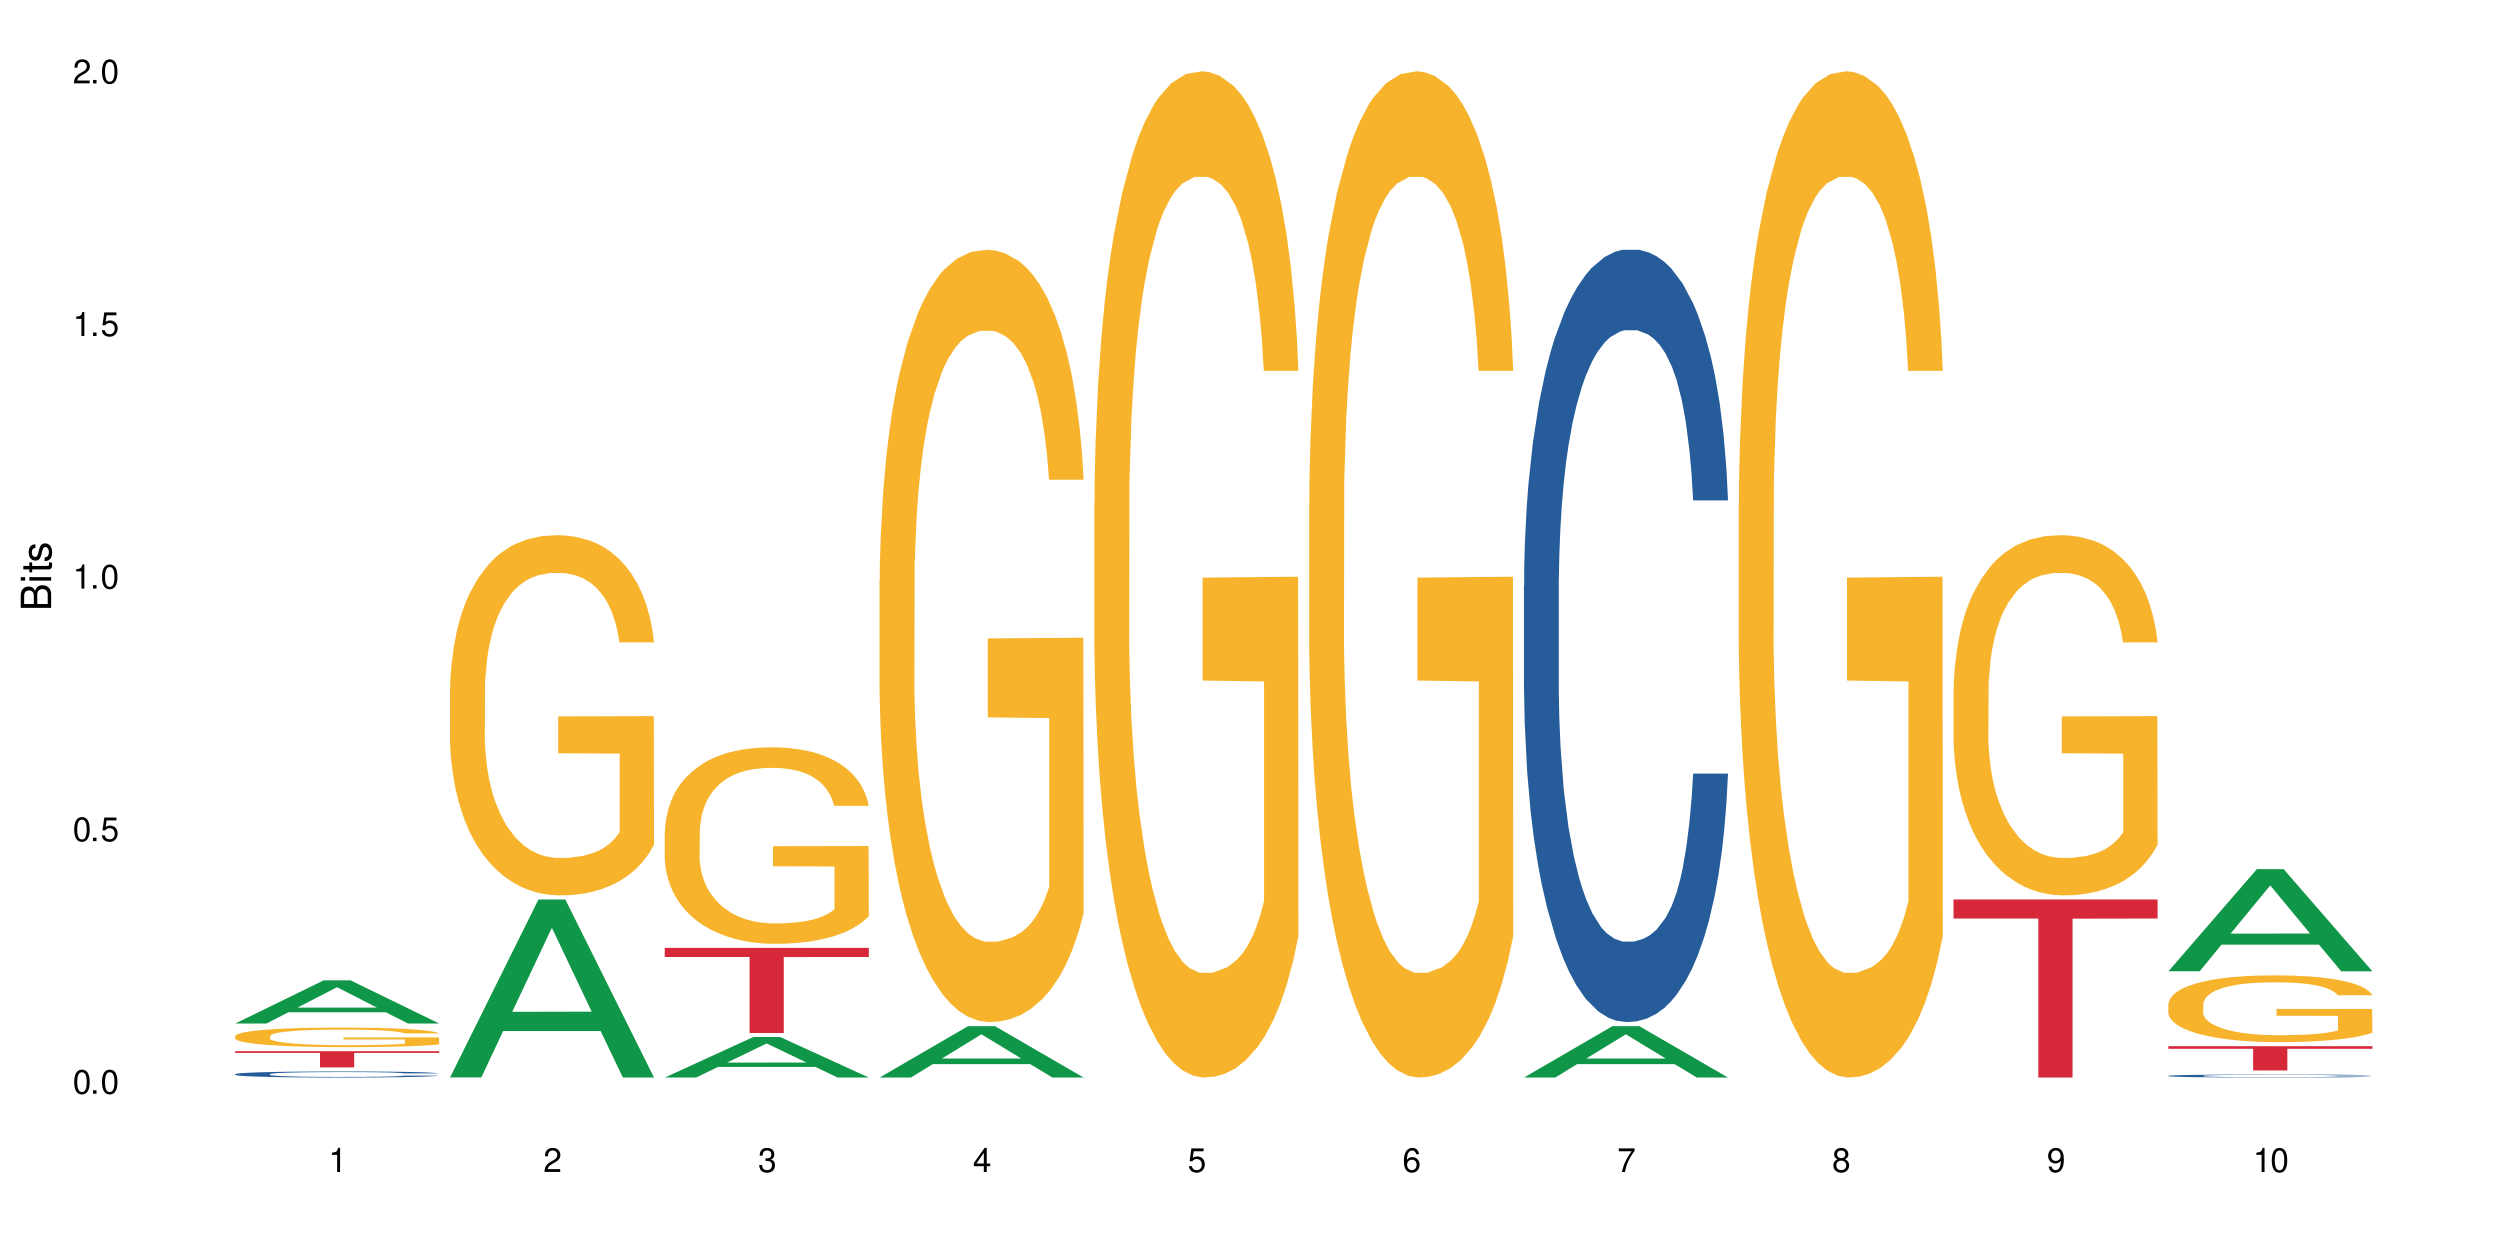<?xml version="1.0" encoding="UTF-8"?>
<svg xmlns="http://www.w3.org/2000/svg" xmlns:xlink="http://www.w3.org/1999/xlink" width="720" height="360" viewBox="0 0 720 360">
<defs>
<g>
<g id="glyph-0-0">
</g>
<g id="glyph-0-1">
<path d="M 2.641 -6.938 C 2 -6.938 1.422 -6.656 1.078 -6.172 C 0.641 -5.562 0.406 -4.641 0.406 -3.359 C 0.406 -1.016 1.188 0.219 2.641 0.219 C 4.078 0.219 4.859 -1.016 4.859 -3.297 C 4.859 -4.641 4.656 -5.547 4.203 -6.172 C 3.844 -6.656 3.281 -6.938 2.641 -6.938 Z M 2.641 -6.188 C 3.547 -6.188 4 -5.25 4 -3.375 C 4 -1.406 3.562 -0.484 2.625 -0.484 C 1.734 -0.484 1.281 -1.438 1.281 -3.344 C 1.281 -5.25 1.734 -6.188 2.641 -6.188 Z M 2.641 -6.188 "/>
</g>
<g id="glyph-0-2">
<path d="M 1.828 -1 L 0.828 -1 L 0.828 0 L 1.828 0 Z M 1.828 -1 "/>
</g>
<g id="glyph-0-3">
<path d="M 4.562 -6.797 L 1.062 -6.797 L 0.547 -3.094 L 1.328 -3.094 C 1.719 -3.562 2.047 -3.734 2.578 -3.734 C 3.484 -3.734 4.062 -3.109 4.062 -2.094 C 4.062 -1.125 3.484 -0.531 2.578 -0.531 C 1.828 -0.531 1.375 -0.906 1.188 -1.672 L 0.328 -1.672 C 0.453 -1.109 0.547 -0.844 0.75 -0.594 C 1.125 -0.078 1.828 0.219 2.594 0.219 C 3.969 0.219 4.922 -0.781 4.922 -2.219 C 4.922 -3.562 4.031 -4.484 2.719 -4.484 C 2.25 -4.484 1.859 -4.359 1.469 -4.062 L 1.734 -5.969 L 4.562 -5.969 Z M 4.562 -6.797 "/>
</g>
<g id="glyph-0-4">
<path d="M 2.484 -4.938 L 2.484 0 L 3.328 0 L 3.328 -6.938 L 2.766 -6.938 C 2.469 -5.875 2.281 -5.734 0.984 -5.562 L 0.984 -4.938 Z M 2.484 -4.938 "/>
</g>
<g id="glyph-0-5">
<path d="M 4.859 -0.828 L 1.281 -0.828 C 1.359 -1.406 1.672 -1.781 2.5 -2.281 L 3.469 -2.828 C 4.406 -3.344 4.906 -4.062 4.906 -4.906 C 4.906 -5.484 4.672 -6.031 4.266 -6.406 C 3.859 -6.766 3.375 -6.938 2.719 -6.938 C 1.859 -6.938 1.219 -6.625 0.844 -6.031 C 0.609 -5.672 0.5 -5.234 0.484 -4.531 L 1.328 -4.531 C 1.359 -5.016 1.406 -5.281 1.531 -5.516 C 1.75 -5.938 2.188 -6.203 2.703 -6.203 C 3.469 -6.203 4.031 -5.641 4.031 -4.891 C 4.031 -4.344 3.719 -3.859 3.125 -3.516 L 2.234 -3 C 0.812 -2.172 0.406 -1.531 0.328 -0.016 L 4.859 -0.016 Z M 4.859 -0.828 "/>
</g>
<g id="glyph-0-6">
<path d="M 2.125 -3.188 L 2.578 -3.188 C 3.5 -3.188 3.984 -2.766 3.984 -1.922 C 3.984 -1.062 3.469 -0.531 2.594 -0.531 C 1.656 -0.531 1.203 -1 1.156 -2.016 L 0.312 -2.016 C 0.344 -1.453 0.438 -1.094 0.609 -0.781 C 0.953 -0.109 1.625 0.219 2.547 0.219 C 3.953 0.219 4.859 -0.625 4.859 -1.938 C 4.859 -2.828 4.516 -3.297 3.703 -3.594 C 4.344 -3.844 4.656 -4.328 4.656 -5.031 C 4.656 -6.219 3.875 -6.938 2.578 -6.938 C 1.203 -6.938 0.484 -6.172 0.453 -4.703 L 1.297 -4.703 C 1.312 -5.125 1.344 -5.359 1.453 -5.578 C 1.641 -5.969 2.062 -6.203 2.594 -6.203 C 3.344 -6.203 3.797 -5.75 3.797 -5 C 3.797 -4.516 3.609 -4.219 3.25 -4.047 C 3.016 -3.953 2.703 -3.922 2.125 -3.906 Z M 2.125 -3.188 "/>
</g>
<g id="glyph-0-7">
<path d="M 3.141 -1.672 L 3.141 0 L 3.984 0 L 3.984 -1.672 L 4.984 -1.672 L 4.984 -2.438 L 3.984 -2.438 L 3.984 -6.938 L 3.359 -6.938 L 0.266 -2.578 L 0.266 -1.672 Z M 3.141 -2.438 L 1 -2.438 L 3.141 -5.5 Z M 3.141 -2.438 "/>
</g>
<g id="glyph-0-8">
<path d="M 4.781 -5.125 C 4.609 -6.266 3.891 -6.938 2.844 -6.938 C 2.094 -6.938 1.422 -6.578 1.031 -5.953 C 0.594 -5.266 0.406 -4.422 0.406 -3.172 C 0.406 -2 0.578 -1.25 0.984 -0.641 C 1.359 -0.078 1.953 0.219 2.703 0.219 C 3.984 0.219 4.922 -0.75 4.922 -2.094 C 4.922 -3.375 4.062 -4.281 2.844 -4.281 C 2.172 -4.281 1.641 -4.031 1.281 -3.516 C 1.281 -5.234 1.828 -6.188 2.797 -6.188 C 3.391 -6.188 3.797 -5.797 3.938 -5.125 Z M 2.734 -3.531 C 3.547 -3.531 4.062 -2.953 4.062 -2.031 C 4.062 -1.156 3.484 -0.531 2.703 -0.531 C 1.922 -0.531 1.328 -1.188 1.328 -2.078 C 1.328 -2.938 1.906 -3.531 2.734 -3.531 Z M 2.734 -3.531 "/>
</g>
<g id="glyph-0-9">
<path d="M 4.984 -6.797 L 0.438 -6.797 L 0.438 -5.969 L 4.109 -5.969 C 2.5 -3.656 1.828 -2.234 1.328 0 L 2.219 0 C 2.594 -2.172 3.453 -4.047 4.984 -6.094 Z M 4.984 -6.797 "/>
</g>
<g id="glyph-0-10">
<path d="M 3.75 -3.656 C 4.469 -4.094 4.688 -4.438 4.688 -5.078 C 4.688 -6.172 3.844 -6.938 2.641 -6.938 C 1.438 -6.938 0.594 -6.172 0.594 -5.094 C 0.594 -4.438 0.812 -4.094 1.516 -3.656 C 0.734 -3.266 0.359 -2.703 0.359 -1.922 C 0.359 -0.656 1.281 0.219 2.641 0.219 C 3.984 0.219 4.922 -0.656 4.922 -1.922 C 4.922 -2.703 4.531 -3.266 3.75 -3.656 Z M 2.641 -6.188 C 3.359 -6.188 3.812 -5.75 3.812 -5.062 C 3.812 -4.406 3.344 -3.984 2.641 -3.984 C 1.922 -3.984 1.453 -4.406 1.453 -5.078 C 1.453 -5.75 1.922 -6.188 2.641 -6.188 Z M 2.641 -3.266 C 3.484 -3.266 4.062 -2.719 4.062 -1.906 C 4.062 -1.078 3.484 -0.531 2.625 -0.531 C 1.797 -0.531 1.219 -1.094 1.219 -1.906 C 1.219 -2.719 1.781 -3.266 2.641 -3.266 Z M 2.641 -3.266 "/>
</g>
<g id="glyph-0-11">
<path d="M 0.516 -1.578 C 0.672 -0.453 1.406 0.219 2.438 0.219 C 3.188 0.219 3.859 -0.141 4.266 -0.766 C 4.688 -1.453 4.891 -2.297 4.891 -3.547 C 4.891 -4.719 4.703 -5.453 4.312 -6.078 C 3.938 -6.641 3.344 -6.938 2.594 -6.938 C 1.297 -6.938 0.359 -5.969 0.359 -4.625 C 0.359 -3.344 1.234 -2.453 2.453 -2.453 C 3.094 -2.453 3.578 -2.672 4.016 -3.203 C 4 -1.484 3.469 -0.531 2.5 -0.531 C 1.906 -0.531 1.484 -0.906 1.359 -1.578 Z M 2.578 -6.203 C 3.375 -6.203 3.969 -5.531 3.969 -4.641 C 3.969 -3.797 3.391 -3.188 2.547 -3.188 C 1.734 -3.188 1.234 -3.766 1.234 -4.688 C 1.234 -5.562 1.797 -6.203 2.578 -6.203 Z M 2.578 -6.203 "/>
</g>
<g id="glyph-1-0">
</g>
<g id="glyph-1-1">
<path d="M 0 -0.953 L 0 -4.891 C 0 -5.719 -0.234 -6.344 -0.734 -6.797 C -1.188 -7.234 -1.812 -7.469 -2.5 -7.469 C -3.547 -7.469 -4.188 -7 -4.625 -5.875 C -4.984 -6.688 -5.625 -7.094 -6.531 -7.094 C -7.172 -7.094 -7.734 -6.859 -8.141 -6.391 C -8.562 -5.922 -8.75 -5.344 -8.75 -4.5 L -8.75 -0.953 Z M -4.984 -2.062 L -7.766 -2.062 L -7.766 -4.219 C -7.766 -4.844 -7.688 -5.203 -7.453 -5.5 C -7.219 -5.812 -6.859 -5.969 -6.375 -5.969 C -5.891 -5.969 -5.531 -5.812 -5.297 -5.5 C -5.062 -5.203 -4.984 -4.844 -4.984 -4.219 Z M -0.984 -2.062 L -4 -2.062 L -4 -4.781 C -4 -5.766 -3.438 -6.359 -2.484 -6.359 C -1.547 -6.359 -0.984 -5.766 -0.984 -4.781 Z M -0.984 -2.062 "/>
</g>
<g id="glyph-1-2">
<path d="M -6.281 -1.797 L -6.281 -0.797 L 0 -0.797 L 0 -1.797 Z M -8.75 -1.797 L -8.75 -0.797 L -7.484 -0.797 L -7.484 -1.797 Z M -8.75 -1.797 "/>
</g>
<g id="glyph-1-3">
<path d="M -6.281 -3.047 L -6.281 -2.016 L -8.016 -2.016 L -8.016 -1.016 L -6.281 -1.016 L -6.281 -0.172 L -5.469 -0.172 L -5.469 -1.016 L -0.719 -1.016 C -0.078 -1.016 0.281 -1.453 0.281 -2.234 C 0.281 -2.5 0.25 -2.719 0.188 -3.047 L -0.641 -3.047 C -0.609 -2.906 -0.594 -2.766 -0.594 -2.562 C -0.594 -2.141 -0.719 -2.016 -1.156 -2.016 L -5.469 -2.016 L -5.469 -3.047 Z M -6.281 -3.047 "/>
</g>
<g id="glyph-1-4">
<path d="M -4.531 -5.25 C -5.766 -5.25 -6.469 -4.422 -6.469 -2.969 C -6.469 -1.516 -5.719 -0.562 -4.547 -0.562 C -3.562 -0.562 -3.094 -1.062 -2.734 -2.562 L -2.516 -3.484 C -2.344 -4.188 -2.094 -4.469 -1.641 -4.469 C -1.047 -4.469 -0.641 -3.875 -0.641 -3 C -0.641 -2.453 -0.797 -2 -1.062 -1.75 C -1.25 -1.594 -1.422 -1.531 -1.875 -1.469 L -1.875 -0.406 C -0.422 -0.453 0.281 -1.266 0.281 -2.922 C 0.281 -4.5 -0.5 -5.516 -1.719 -5.516 C -2.656 -5.516 -3.172 -4.984 -3.469 -3.734 L -3.703 -2.766 C -3.891 -1.953 -4.156 -1.609 -4.594 -1.609 C -5.188 -1.609 -5.547 -2.125 -5.547 -2.938 C -5.547 -3.75 -5.203 -4.172 -4.531 -4.203 Z M -4.531 -5.25 "/>
</g>
</g>
</defs>
<rect x="-72" y="-36" width="864" height="432" fill="rgb(100%, 100%, 100%)" fill-opacity="1"/>
<path fill-rule="nonzero" fill="rgb(6.275%, 58.824%, 28.235%)" fill-opacity="1" d="M 67.73 294.77 L 67.793 294.758 L 93.223 282.34 L 100.945 282.34 L 126.5 294.781 L 117.52 294.781 L 111.117 291.535 L 83.051 291.535 L 76.773 294.77 L 67.73 294.77 L 85.75 290.191 L 108.543 290.18 L 97.176 284.371 L 97.051 284.359 L 96.926 284.395 L 85.688 290.18 L 85.75 290.191 Z M 67.73 294.77 "/>
<path fill-rule="nonzero" fill="rgb(14.51%, 36.078%, 60%)" fill-opacity="1" d="M 67.73 309.344 L 67.801 309.34 L 67.801 309.305 L 68.02 309.242 L 68.52 309.164 L 69.02 309.113 L 70.312 309.02 L 72.102 308.926 L 73.965 308.855 L 75.328 308.812 L 76.547 308.781 L 79.34 308.723 L 81.133 308.691 L 83.066 308.664 L 85.434 308.637 L 87.152 308.621 L 91.023 308.598 L 93.891 308.586 L 96.113 308.582 L 100.914 308.582 L 103.781 308.586 L 105.859 308.594 L 108.152 308.609 L 110.086 308.621 L 113.457 308.656 L 116.465 308.703 L 117.828 308.727 L 119.977 308.777 L 121.625 308.824 L 122.773 308.867 L 124.062 308.926 L 125.207 309 L 126.07 309.082 L 126.5 309.148 L 116.465 309.148 L 115.965 309.086 L 115.391 309.035 L 114.316 308.969 L 113.238 308.922 L 111.734 308.875 L 110.375 308.848 L 108.512 308.816 L 106.863 308.797 L 105.141 308.781 L 103.492 308.773 L 100.34 308.762 L 96.684 308.762 L 95.324 308.766 L 92.527 308.777 L 91.023 308.789 L 88.871 308.812 L 87.367 308.832 L 85.578 308.867 L 84.359 308.895 L 82.852 308.934 L 81.777 308.973 L 80.559 309.023 L 79.844 309.062 L 79.199 309.109 L 78.625 309.16 L 78.195 309.219 L 77.906 309.277 L 77.766 309.336 L 77.766 309.582 L 77.906 309.641 L 78.266 309.707 L 79.199 309.805 L 80.559 309.891 L 82.137 309.957 L 83.641 310.004 L 84.5 310.027 L 85.648 310.055 L 87.441 310.086 L 90.02 310.117 L 91.523 310.129 L 93.816 310.145 L 96.184 310.148 L 99.336 310.148 L 102.133 310.145 L 103.996 310.137 L 105.93 310.121 L 108.582 310.094 L 110.23 310.07 L 111.664 310.039 L 112.738 310.008 L 113.457 309.984 L 114.531 309.934 L 115.391 309.879 L 116.035 309.824 L 116.465 309.77 L 126.5 309.77 L 126.07 309.832 L 125.422 309.895 L 124.777 309.941 L 123.777 309.996 L 122.629 310.047 L 120.98 310.102 L 119.617 310.141 L 117.828 310.18 L 116.18 310.211 L 114.387 310.238 L 111.734 310.27 L 110.016 310.285 L 108.152 310.301 L 105.93 310.312 L 103.137 310.324 L 100.125 310.332 L 97.328 310.332 L 94.32 310.328 L 92.098 310.324 L 89.16 310.309 L 85.504 310.281 L 82.852 310.25 L 80.773 310.219 L 78.984 310.188 L 76.977 310.145 L 74.395 310.074 L 72.82 310.02 L 71.746 309.973 L 70.527 309.91 L 69.664 309.855 L 68.664 309.766 L 67.945 309.652 L 67.73 309.562 Z M 67.73 309.344 "/>
<path fill-rule="nonzero" fill="rgb(96.863%, 70.196%, 16.863%)" fill-opacity="1" d="M 67.73 298.359 L 67.801 298.355 L 67.801 298.254 L 68.09 298.02 L 68.805 297.703 L 69.738 297.438 L 70.742 297.234 L 71.387 297.125 L 72.461 296.973 L 73.395 296.859 L 75.758 296.625 L 78.77 296.41 L 80.418 296.316 L 82.281 296.23 L 84.93 296.133 L 86.148 296.094 L 89.875 296.012 L 94.105 295.961 L 98.762 295.945 L 100.914 295.949 L 103.852 295.973 L 107.863 296.027 L 110.16 296.078 L 111.949 296.133 L 113.812 296.199 L 116.105 296.301 L 118.258 296.426 L 119.977 296.547 L 121.695 296.703 L 123.129 296.867 L 124.348 297.047 L 125.422 297.266 L 126.07 297.445 L 126.5 297.625 L 116.535 297.625 L 115.965 297.445 L 115.32 297.305 L 114.242 297.137 L 113.168 297.012 L 112.094 296.914 L 110.086 296.781 L 108.367 296.699 L 106.215 296.625 L 104.137 296.578 L 101.773 296.547 L 100.34 296.539 L 96.543 296.539 L 93.102 296.574 L 91.094 296.617 L 89.66 296.656 L 87.656 296.734 L 86.438 296.797 L 85.719 296.836 L 83.57 296.996 L 82.137 297.141 L 81.348 297.238 L 80.344 297.395 L 79.629 297.531 L 78.84 297.738 L 78.41 297.895 L 77.836 298.242 L 77.766 299.168 L 77.98 299.367 L 78.41 299.578 L 78.984 299.762 L 79.844 299.957 L 80.703 300.105 L 82.207 300.309 L 83.496 300.441 L 84.5 300.531 L 86.438 300.668 L 87.227 300.715 L 89.09 300.809 L 91.023 300.879 L 93.387 300.941 L 95.18 300.973 L 98.047 301 L 101.703 301 L 106 300.969 L 108.727 300.926 L 110.59 300.887 L 111.809 300.848 L 113.312 300.793 L 114.387 300.742 L 115.391 300.684 L 116.609 300.598 L 116.609 299.367 L 98.906 299.359 L 98.906 298.785 L 126.426 298.777 L 126.5 300.793 L 124.992 300.93 L 123.129 301.066 L 121.34 301.168 L 119.477 301.254 L 116.824 301.355 L 114.672 301.414 L 111.375 301.488 L 108.367 301.535 L 105.215 301.566 L 102.418 301.582 L 99.121 301.586 L 96.184 301.574 L 93.031 301.543 L 90.52 301.504 L 88.227 301.453 L 85.934 301.383 L 83.066 301.277 L 81.203 301.188 L 79.27 301.082 L 77.336 300.953 L 75.613 300.812 L 74.469 300.703 L 73.32 300.582 L 72.102 300.426 L 70.957 300.25 L 70.098 300.09 L 69.309 299.91 L 68.734 299.742 L 68.16 299.512 L 67.875 299.324 L 67.73 299.164 Z M 67.73 298.359 "/>
<path fill-rule="nonzero" fill="rgb(83.922%, 15.686%, 22.353%)" fill-opacity="1" d="M 67.73 302.75 L 126.5 302.75 L 126.5 303.25 L 102.008 303.254 L 102.008 307.418 L 92.152 307.418 L 92.152 303.258 L 92.008 303.25 L 67.73 303.25 Z M 67.73 302.75 "/>
<path fill-rule="nonzero" fill="rgb(6.275%, 58.824%, 28.235%)" fill-opacity="1" d="M 129.594 310.285 L 129.656 310.234 L 155.082 259.039 L 162.805 259.039 L 188.359 310.332 L 179.383 310.332 L 172.977 296.941 L 144.91 296.941 L 138.633 310.285 L 129.594 310.285 L 147.613 291.406 L 170.402 291.355 L 159.039 267.418 L 158.914 267.371 L 158.789 267.516 L 147.547 291.355 L 147.613 291.406 Z M 129.594 310.285 "/>
<path fill-rule="nonzero" fill="rgb(96.863%, 70.196%, 16.863%)" fill-opacity="1" d="M 129.594 198.562 L 129.664 198.469 L 129.664 196.57 L 129.949 192.309 L 130.668 186.434 L 131.598 181.602 L 132.602 177.812 L 133.246 175.82 L 134.32 172.98 L 135.254 170.895 L 137.617 166.633 L 140.629 162.652 L 142.277 160.945 L 144.141 159.336 L 146.793 157.535 L 148.012 156.871 L 151.738 155.355 L 155.965 154.41 L 160.625 154.125 L 162.773 154.219 L 165.711 154.598 L 169.727 155.641 L 172.02 156.59 L 173.812 157.535 L 175.676 158.766 L 177.969 160.664 L 180.117 162.938 L 181.836 165.211 L 183.559 168.051 L 184.992 171.086 L 186.211 174.402 L 187.285 178.379 L 187.93 181.695 L 188.359 185.012 L 178.398 185.012 L 177.824 181.695 L 177.18 179.137 L 176.105 176.012 L 175.031 173.738 L 173.953 171.938 L 171.949 169.473 L 170.227 167.957 L 168.078 166.633 L 166 165.777 L 163.633 165.211 L 162.199 165.02 L 158.402 165.02 L 154.961 165.684 L 152.957 166.441 L 151.523 167.199 L 149.516 168.621 L 148.297 169.758 L 147.582 170.516 L 145.43 173.453 L 143.996 176.105 L 143.207 177.906 L 142.207 180.75 L 141.488 183.309 L 140.699 187.098 L 140.27 189.941 L 139.695 196.383 L 139.625 213.438 L 139.84 217.039 L 140.27 220.922 L 140.844 224.332 L 141.703 227.934 L 142.562 230.684 L 144.07 234.379 L 145.359 236.84 L 146.363 238.453 L 148.297 241.008 L 149.086 241.863 L 150.949 243.566 L 152.883 244.895 L 155.25 246.031 L 157.039 246.602 L 159.906 247.074 L 163.562 247.074 L 167.863 246.504 L 170.586 245.746 L 172.449 244.988 L 173.668 244.324 L 175.172 243.285 L 176.246 242.336 L 177.25 241.293 L 178.469 239.684 L 178.469 217.039 L 160.766 216.945 L 160.766 206.332 L 188.289 206.238 L 188.359 243.285 L 186.855 245.844 L 184.992 248.305 L 183.199 250.199 L 181.336 251.812 L 178.684 253.613 L 176.535 254.75 L 173.238 256.074 L 170.227 256.926 L 167.074 257.496 L 164.277 257.781 L 160.984 257.875 L 158.043 257.688 L 154.891 257.117 L 152.383 256.359 L 150.09 255.41 L 147.797 254.18 L 144.93 252.191 L 143.066 250.578 L 141.129 248.59 L 139.195 246.223 L 137.477 243.664 L 136.328 241.672 L 135.184 239.398 L 133.965 236.555 L 132.816 233.336 L 131.957 230.398 L 131.168 227.082 L 130.594 223.953 L 130.023 219.691 L 129.734 216.281 L 129.594 213.344 Z M 129.594 198.562 "/>
<path fill-rule="nonzero" fill="rgb(6.275%, 58.824%, 28.235%)" fill-opacity="1" d="M 191.453 310.32 L 191.516 310.309 L 216.945 298.66 L 224.668 298.66 L 250.219 310.332 L 241.242 310.332 L 234.84 307.285 L 206.773 307.285 L 200.492 310.32 L 191.453 310.32 L 209.473 306.023 L 232.266 306.016 L 220.898 300.566 L 220.773 300.555 L 220.648 300.59 L 209.41 306.016 L 209.473 306.023 Z M 191.453 310.32 "/>
<path fill-rule="nonzero" fill="rgb(96.863%, 70.196%, 16.863%)" fill-opacity="1" d="M 191.453 239.465 L 191.523 239.414 L 191.523 238.383 L 191.812 236.055 L 192.527 232.852 L 193.461 230.215 L 194.461 228.148 L 195.109 227.062 L 196.184 225.512 L 197.113 224.375 L 199.48 222.047 L 202.488 219.875 L 204.137 218.945 L 206 218.066 L 208.652 217.086 L 209.871 216.723 L 213.598 215.895 L 217.828 215.379 L 222.484 215.223 L 224.637 215.277 L 227.574 215.484 L 231.586 216.051 L 233.879 216.566 L 235.672 217.086 L 237.535 217.758 L 239.828 218.789 L 241.98 220.031 L 243.699 221.273 L 245.418 222.824 L 246.852 224.477 L 248.07 226.285 L 249.145 228.457 L 249.789 230.266 L 250.219 232.074 L 240.258 232.074 L 239.684 230.266 L 239.039 228.871 L 237.965 227.164 L 236.891 225.926 L 235.816 224.941 L 233.809 223.598 L 232.09 222.77 L 229.938 222.047 L 227.859 221.582 L 225.496 221.273 L 224.062 221.168 L 220.262 221.168 L 216.824 221.531 L 214.816 221.945 L 213.383 222.355 L 211.375 223.133 L 210.156 223.754 L 209.441 224.168 L 207.293 225.77 L 205.859 227.215 L 205.07 228.199 L 204.066 229.75 L 203.348 231.145 L 202.562 233.211 L 202.133 234.762 L 201.559 238.277 L 201.484 247.582 L 201.703 249.547 L 202.133 251.664 L 202.703 253.527 L 203.566 255.488 L 204.426 256.988 L 205.93 259.004 L 207.219 260.348 L 208.223 261.227 L 210.156 262.621 L 210.945 263.09 L 212.809 264.02 L 214.746 264.742 L 217.109 265.363 L 218.902 265.672 L 221.77 265.93 L 225.422 265.93 L 229.723 265.621 L 232.445 265.207 L 234.309 264.793 L 235.527 264.434 L 237.035 263.863 L 238.109 263.348 L 239.113 262.777 L 240.332 261.898 L 240.332 249.547 L 222.629 249.492 L 222.629 243.703 L 250.148 243.652 L 250.219 263.863 L 248.715 265.258 L 246.852 266.602 L 245.059 267.637 L 243.195 268.516 L 240.547 269.496 L 238.395 270.117 L 235.098 270.84 L 232.09 271.309 L 228.934 271.617 L 226.141 271.773 L 222.844 271.824 L 219.906 271.719 L 216.75 271.41 L 214.242 270.996 L 211.949 270.48 L 209.656 269.809 L 206.789 268.723 L 204.926 267.844 L 202.992 266.758 L 201.055 265.465 L 199.336 264.07 L 198.191 262.984 L 197.043 261.746 L 195.824 260.195 L 194.68 258.438 L 193.816 256.832 L 193.031 255.023 L 192.457 253.32 L 191.883 250.992 L 191.598 249.133 L 191.453 247.531 Z M 191.453 239.465 "/>
<path fill-rule="nonzero" fill="rgb(83.922%, 15.686%, 22.353%)" fill-opacity="1" d="M 191.453 272.988 L 250.219 272.988 L 250.219 275.609 L 225.727 275.633 L 225.727 297.496 L 215.875 297.496 L 215.875 275.656 L 215.73 275.609 L 191.453 275.609 Z M 191.453 272.988 "/>
<path fill-rule="nonzero" fill="rgb(6.275%, 58.824%, 28.235%)" fill-opacity="1" d="M 253.312 310.32 L 253.375 310.305 L 278.805 295.527 L 286.527 295.527 L 312.082 310.332 L 303.102 310.332 L 296.699 306.469 L 268.633 306.469 L 262.355 310.32 L 253.312 310.32 L 271.332 304.867 L 294.125 304.855 L 282.762 297.945 L 282.633 297.93 L 282.508 297.973 L 271.27 304.855 L 271.332 304.867 Z M 253.312 310.32 "/>
<path fill-rule="nonzero" fill="rgb(96.863%, 70.196%, 16.863%)" fill-opacity="1" d="M 253.312 167.203 L 253.387 167 L 253.387 162.938 L 253.672 153.797 L 254.387 141.203 L 255.32 130.844 L 256.324 122.719 L 256.969 118.453 L 258.043 112.359 L 258.977 107.887 L 261.34 98.746 L 264.352 90.215 L 266 86.559 L 267.863 83.105 L 270.516 79.246 L 271.73 77.824 L 275.461 74.574 L 279.688 72.543 L 284.348 71.934 L 286.496 72.137 L 289.434 72.949 L 293.449 75.184 L 295.742 77.215 L 297.531 79.246 L 299.395 81.887 L 301.691 85.949 L 303.84 90.824 L 305.559 95.699 L 307.281 101.793 L 308.715 108.293 L 309.93 115.406 L 311.008 123.938 L 311.652 131.047 L 312.082 138.156 L 302.121 138.156 L 301.547 131.047 L 300.902 125.562 L 299.824 118.859 L 298.75 113.984 L 297.676 110.121 L 295.668 104.84 L 293.949 101.59 L 291.801 98.746 L 289.723 96.918 L 287.355 95.699 L 285.922 95.293 L 282.125 95.293 L 278.684 96.715 L 276.676 98.34 L 275.242 99.965 L 273.238 103.012 L 272.02 105.449 L 271.301 107.074 L 269.152 113.375 L 267.719 119.062 L 266.93 122.922 L 265.926 129.016 L 265.211 134.5 L 264.422 142.625 L 263.992 148.719 L 263.418 162.531 L 263.348 199.094 L 263.562 206.812 L 263.992 215.141 L 264.566 222.453 L 265.426 230.172 L 266.285 236.062 L 267.789 243.984 L 269.082 249.266 L 270.082 252.719 L 272.02 258.203 L 272.809 260.031 L 274.672 263.688 L 276.605 266.531 L 278.973 268.969 L 280.762 270.188 L 283.629 271.203 L 287.285 271.203 L 291.586 269.984 L 294.309 268.359 L 296.172 266.734 L 297.391 265.312 L 298.895 263.078 L 299.969 261.047 L 300.973 258.812 L 302.191 255.359 L 302.191 206.812 L 284.488 206.609 L 284.488 183.859 L 312.008 183.656 L 312.082 263.078 L 310.578 268.562 L 308.715 273.844 L 306.922 277.906 L 305.059 281.363 L 302.406 285.223 L 300.258 287.66 L 296.961 290.504 L 293.949 292.332 L 290.797 293.551 L 288 294.16 L 284.703 294.363 L 281.766 293.957 L 278.613 292.738 L 276.105 291.113 L 273.812 289.082 L 271.516 286.441 L 268.652 282.176 L 266.789 278.719 L 264.852 274.453 L 262.918 269.375 L 261.195 263.891 L 260.051 259.625 L 258.902 254.75 L 257.684 248.656 L 256.539 241.75 L 255.68 235.453 L 254.891 228.344 L 254.316 221.641 L 253.742 212.5 L 253.457 205.188 L 253.312 198.891 Z M 253.312 167.203 "/>
<path fill-rule="nonzero" fill="rgb(96.863%, 70.196%, 16.863%)" fill-opacity="1" d="M 315.176 144.652 L 315.246 144.387 L 315.246 139.094 L 315.531 127.184 L 316.25 110.777 L 317.18 97.277 L 318.184 86.691 L 318.828 81.133 L 319.906 73.195 L 320.836 67.371 L 323.203 55.461 L 326.211 44.348 L 327.859 39.582 L 329.723 35.082 L 332.375 30.055 L 333.594 28.203 L 337.32 23.965 L 341.547 21.32 L 346.207 20.527 L 348.355 20.789 L 351.297 21.848 L 355.309 24.762 L 357.602 27.406 L 359.395 30.055 L 361.258 33.496 L 363.551 38.789 L 365.699 45.141 L 367.422 51.492 L 369.141 59.43 L 370.574 67.902 L 371.793 77.164 L 372.867 88.281 L 373.512 97.543 L 373.941 106.805 L 363.98 106.805 L 363.406 97.543 L 362.762 90.398 L 361.688 81.664 L 360.613 75.312 L 359.535 70.281 L 357.531 63.402 L 355.809 59.168 L 353.66 55.461 L 351.582 53.078 L 349.215 51.492 L 347.785 50.961 L 343.984 50.961 L 340.547 52.816 L 338.539 54.934 L 337.105 57.051 L 335.098 61.02 L 333.879 64.195 L 333.164 66.312 L 331.012 74.516 L 329.578 81.93 L 328.793 86.957 L 327.789 94.898 L 327.07 102.043 L 326.281 112.629 L 325.852 120.57 L 325.281 138.566 L 325.207 186.207 L 325.422 196.262 L 325.852 207.113 L 326.426 216.641 L 327.285 226.699 L 328.145 234.375 L 329.652 244.695 L 330.941 251.578 L 331.945 256.078 L 333.879 263.223 L 334.668 265.605 L 336.531 270.367 L 338.465 274.074 L 340.832 277.25 L 342.625 278.836 L 345.488 280.16 L 349.145 280.16 L 353.445 278.574 L 356.168 276.457 L 358.031 274.34 L 359.25 272.484 L 360.754 269.574 L 361.832 266.926 L 362.832 264.016 L 364.051 259.516 L 364.051 196.262 L 346.352 195.996 L 346.352 166.355 L 373.871 166.09 L 373.941 269.574 L 372.438 276.719 L 370.574 283.602 L 368.781 288.895 L 366.918 293.395 L 364.266 298.422 L 362.117 301.598 L 358.82 305.305 L 355.809 307.688 L 352.656 309.273 L 349.863 310.066 L 346.566 310.332 L 343.625 309.805 L 340.473 308.215 L 337.965 306.098 L 335.672 303.453 L 333.379 300.012 L 330.512 294.453 L 328.648 289.953 L 326.715 284.395 L 324.777 277.777 L 323.059 270.633 L 321.91 265.074 L 320.766 258.723 L 319.547 250.781 L 318.398 241.785 L 317.539 233.578 L 316.75 224.316 L 316.18 215.582 L 315.605 203.672 L 315.316 194.145 L 315.176 185.941 Z M 315.176 144.652 "/>
<path fill-rule="nonzero" fill="rgb(96.863%, 70.196%, 16.863%)" fill-opacity="1" d="M 377.035 144.652 L 377.105 144.387 L 377.105 139.094 L 377.395 127.184 L 378.109 110.777 L 379.043 97.277 L 380.047 86.691 L 380.691 81.133 L 381.766 73.195 L 382.695 67.371 L 385.062 55.461 L 388.07 44.348 L 389.719 39.582 L 391.582 35.082 L 394.234 30.055 L 395.453 28.203 L 399.18 23.965 L 403.41 21.32 L 408.066 20.527 L 410.219 20.789 L 413.156 21.848 L 417.168 24.762 L 419.461 27.406 L 421.254 30.055 L 423.117 33.496 L 425.41 38.789 L 427.562 45.141 L 429.281 51.492 L 431 59.43 L 432.434 67.902 L 433.652 77.164 L 434.727 88.281 L 435.375 97.543 L 435.805 106.805 L 425.84 106.805 L 425.27 97.543 L 424.621 90.398 L 423.547 81.664 L 422.473 75.312 L 421.398 70.281 L 419.391 63.402 L 417.672 59.168 L 415.52 55.461 L 413.441 53.078 L 411.078 51.492 L 409.645 50.961 L 405.848 50.961 L 402.406 52.816 L 400.398 54.934 L 398.965 57.051 L 396.961 61.02 L 395.742 64.195 L 395.023 66.312 L 392.875 74.516 L 391.441 81.93 L 390.652 86.957 L 389.648 94.898 L 388.934 102.043 L 388.145 112.629 L 387.715 120.57 L 387.141 138.566 L 387.07 186.207 L 387.285 196.262 L 387.715 207.113 L 388.289 216.641 L 389.148 226.699 L 390.008 234.375 L 391.512 244.695 L 392.801 251.578 L 393.805 256.078 L 395.742 263.223 L 396.527 265.605 L 398.391 270.367 L 400.328 274.074 L 402.691 277.25 L 404.484 278.836 L 407.352 280.16 L 411.008 280.16 L 415.305 278.574 L 418.031 276.457 L 419.895 274.34 L 421.109 272.484 L 422.617 269.574 L 423.691 266.926 L 424.695 264.016 L 425.914 259.516 L 425.914 196.262 L 408.211 195.996 L 408.211 166.355 L 435.73 166.09 L 435.805 269.574 L 434.297 276.719 L 432.434 283.602 L 430.645 288.895 L 428.781 293.395 L 426.129 298.422 L 423.977 301.598 L 420.68 305.305 L 417.672 307.688 L 414.52 309.273 L 411.723 310.066 L 408.426 310.332 L 405.488 309.805 L 402.336 308.215 L 399.824 306.098 L 397.531 303.453 L 395.238 300.012 L 392.371 294.453 L 390.508 289.953 L 388.574 284.395 L 386.641 277.777 L 384.918 270.633 L 383.773 265.074 L 382.625 258.723 L 381.406 250.781 L 380.262 241.785 L 379.398 233.578 L 378.613 224.316 L 378.039 215.582 L 377.465 203.672 L 377.18 194.145 L 377.035 185.941 Z M 377.035 144.652 "/>
<path fill-rule="nonzero" fill="rgb(6.275%, 58.824%, 28.235%)" fill-opacity="1" d="M 438.895 310.32 L 438.957 310.305 L 464.387 295.527 L 472.109 295.527 L 497.664 310.332 L 488.688 310.332 L 482.281 306.469 L 454.215 306.469 L 447.938 310.32 L 438.895 310.32 L 456.914 304.867 L 479.707 304.855 L 468.344 297.945 L 468.219 297.93 L 468.09 297.973 L 456.852 304.855 L 456.914 304.867 Z M 438.895 310.32 "/>
<path fill-rule="nonzero" fill="rgb(14.51%, 36.078%, 60%)" fill-opacity="1" d="M 438.895 168.711 L 438.969 168.508 L 438.969 163.629 L 439.184 155.902 L 439.684 146.145 L 440.188 139.434 L 441.477 127.441 L 443.27 115.852 L 445.133 106.906 L 446.492 101.617 L 447.711 97.551 L 450.508 90.031 L 452.297 86.168 L 454.234 82.711 L 456.598 79.254 L 458.316 77.223 L 462.188 73.969 L 465.055 72.543 L 467.277 71.934 L 472.078 71.934 L 474.945 72.746 L 477.023 73.766 L 479.316 75.391 L 481.254 77.223 L 484.621 81.695 L 487.629 87.387 L 488.992 90.641 L 491.141 96.941 L 492.789 103.043 L 493.938 108.328 L 495.227 115.852 L 496.375 125 L 497.234 135.367 L 497.664 144.113 L 487.629 144.113 L 487.129 135.98 L 486.555 129.676 L 485.48 121.34 L 484.406 115.445 L 482.898 109.547 L 481.539 105.684 L 479.676 101.82 L 478.027 99.383 L 476.309 97.551 L 474.66 96.332 L 471.504 95.113 L 467.852 95.113 L 466.488 95.52 L 463.691 97.145 L 462.188 98.57 L 460.039 101.414 L 458.535 104.059 L 456.742 108.125 L 455.523 111.582 L 454.02 116.867 L 452.941 121.543 L 451.727 128.254 L 451.008 133.336 L 450.363 139.027 L 449.789 145.738 L 449.359 152.855 L 449.074 160.375 L 448.93 167.695 L 448.93 199.211 L 449.074 206.531 L 449.43 215.07 L 450.363 227.473 L 451.727 238.246 L 453.301 246.785 L 454.805 252.887 L 455.668 255.73 L 456.812 258.984 L 458.605 263.051 L 461.184 267.117 L 462.691 268.742 L 464.984 270.371 L 467.348 271.184 L 470.5 271.184 L 473.297 270.371 L 475.16 269.355 L 477.094 267.727 L 479.746 264.27 L 481.395 261.02 L 482.828 257.156 L 483.902 253.293 L 484.621 250.039 L 485.695 243.734 L 486.555 236.824 L 487.199 229.707 L 487.629 222.793 L 497.664 222.793 L 497.234 230.926 L 496.59 238.855 L 495.945 244.754 L 494.941 251.867 L 493.793 258.172 L 492.145 265.289 L 490.785 269.965 L 488.992 275.047 L 487.344 278.91 L 485.551 282.367 L 482.898 286.434 L 481.18 288.465 L 479.316 290.297 L 477.094 291.922 L 474.301 293.344 L 471.289 294.16 L 468.496 294.363 L 465.484 293.953 L 463.262 293.141 L 460.324 291.312 L 456.668 287.652 L 454.02 283.789 L 451.941 279.926 L 450.148 275.859 L 448.141 270.371 L 445.562 261.426 L 443.984 254.512 L 442.91 248.82 L 441.691 240.891 L 440.832 233.773 L 439.828 222.387 L 439.109 207.953 L 438.895 196.77 Z M 438.895 168.711 "/>
<path fill-rule="nonzero" fill="rgb(96.863%, 70.196%, 16.863%)" fill-opacity="1" d="M 500.758 144.652 L 500.828 144.387 L 500.828 139.094 L 501.117 127.184 L 501.832 110.777 L 502.766 97.277 L 503.766 86.691 L 504.414 81.133 L 505.488 73.195 L 506.418 67.371 L 508.785 55.461 L 511.793 44.348 L 513.441 39.582 L 515.305 35.082 L 517.957 30.055 L 519.176 28.203 L 522.902 23.965 L 527.133 21.32 L 531.789 20.527 L 533.938 20.789 L 536.879 21.848 L 540.891 24.762 L 543.184 27.406 L 544.977 30.055 L 546.84 33.496 L 549.133 38.789 L 551.281 45.141 L 553.004 51.492 L 554.723 59.43 L 556.156 67.902 L 557.375 77.164 L 558.449 88.281 L 559.094 97.543 L 559.523 106.805 L 549.562 106.805 L 548.988 97.543 L 548.344 90.398 L 547.27 81.664 L 546.195 75.312 L 545.121 70.281 L 543.113 63.402 L 541.395 59.168 L 539.242 55.461 L 537.164 53.078 L 534.801 51.492 L 533.367 50.961 L 529.566 50.961 L 526.129 52.816 L 524.121 54.934 L 522.688 57.051 L 520.68 61.02 L 519.461 64.195 L 518.746 66.312 L 516.598 74.516 L 515.164 81.93 L 514.375 86.957 L 513.371 94.898 L 512.652 102.043 L 511.867 112.629 L 511.438 120.57 L 510.863 138.566 L 510.789 186.207 L 511.004 196.262 L 511.438 207.113 L 512.008 216.641 L 512.867 226.699 L 513.73 234.375 L 515.234 244.695 L 516.523 251.578 L 517.527 256.078 L 519.461 263.223 L 520.25 265.605 L 522.113 270.367 L 524.051 274.074 L 526.414 277.25 L 528.207 278.836 L 531.074 280.16 L 534.727 280.16 L 539.027 278.574 L 541.75 276.457 L 543.613 274.34 L 544.832 272.484 L 546.34 269.574 L 547.414 266.926 L 548.418 264.016 L 549.633 259.516 L 549.633 196.262 L 531.934 195.996 L 531.934 166.355 L 559.453 166.09 L 559.523 269.574 L 558.02 276.719 L 556.156 283.602 L 554.363 288.895 L 552.5 293.395 L 549.852 298.422 L 547.699 301.598 L 544.402 305.305 L 541.395 307.688 L 538.238 309.273 L 535.445 310.066 L 532.148 310.332 L 529.211 309.805 L 526.055 308.215 L 523.547 306.098 L 521.254 303.453 L 518.961 300.012 L 516.094 294.453 L 514.23 289.953 L 512.297 284.395 L 510.359 277.777 L 508.641 270.633 L 507.492 265.074 L 506.348 258.723 L 505.129 250.781 L 503.98 241.785 L 503.121 233.578 L 502.332 224.316 L 501.762 215.582 L 501.188 203.672 L 500.902 194.145 L 500.758 185.941 Z M 500.758 144.652 "/>
<path fill-rule="nonzero" fill="rgb(96.863%, 70.196%, 16.863%)" fill-opacity="1" d="M 562.617 198.562 L 562.691 198.469 L 562.691 196.57 L 562.977 192.309 L 563.691 186.434 L 564.625 181.602 L 565.629 177.812 L 566.273 175.82 L 567.348 172.98 L 568.281 170.895 L 570.645 166.633 L 573.656 162.652 L 575.305 160.945 L 577.168 159.336 L 579.816 157.535 L 581.035 156.871 L 584.762 155.355 L 588.992 154.41 L 593.648 154.125 L 595.801 154.219 L 598.738 154.598 L 602.754 155.641 L 605.047 156.59 L 606.836 157.535 L 608.699 158.766 L 610.992 160.664 L 613.145 162.938 L 614.863 165.211 L 616.586 168.051 L 618.016 171.086 L 619.234 174.402 L 620.312 178.379 L 620.957 181.695 L 621.387 185.012 L 611.426 185.012 L 610.852 181.695 L 610.207 179.137 L 609.129 176.012 L 608.055 173.738 L 606.98 171.938 L 604.973 169.473 L 603.254 167.957 L 601.105 166.633 L 599.023 165.777 L 596.66 165.211 L 595.227 165.02 L 591.43 165.02 L 587.988 165.684 L 585.98 166.441 L 584.547 167.199 L 582.543 168.621 L 581.324 169.758 L 580.605 170.516 L 578.457 173.453 L 577.023 176.105 L 576.234 177.906 L 575.23 180.75 L 574.516 183.309 L 573.727 187.098 L 573.297 189.941 L 572.723 196.383 L 572.652 213.438 L 572.867 217.039 L 573.297 220.922 L 573.871 224.332 L 574.73 227.934 L 575.59 230.684 L 577.094 234.379 L 578.387 236.84 L 579.387 238.453 L 581.324 241.008 L 582.113 241.863 L 583.977 243.566 L 585.91 244.895 L 588.273 246.031 L 590.066 246.602 L 592.934 247.074 L 596.59 247.074 L 600.891 246.504 L 603.613 245.746 L 605.477 244.988 L 606.695 244.324 L 608.199 243.285 L 609.273 242.336 L 610.277 241.293 L 611.496 239.684 L 611.496 217.039 L 593.793 216.945 L 593.793 206.332 L 621.312 206.238 L 621.387 243.285 L 619.879 245.844 L 618.016 248.305 L 616.227 250.199 L 614.363 251.812 L 611.711 253.613 L 609.559 254.75 L 606.266 256.074 L 603.254 256.926 L 600.102 257.496 L 597.305 257.781 L 594.008 257.875 L 591.07 257.688 L 587.918 257.117 L 585.41 256.359 L 583.113 255.41 L 580.82 254.18 L 577.953 252.191 L 576.09 250.578 L 574.156 248.59 L 572.223 246.223 L 570.5 243.664 L 569.355 241.672 L 568.207 239.398 L 566.988 236.555 L 565.844 233.336 L 564.984 230.398 L 564.195 227.082 L 563.621 223.953 L 563.047 219.691 L 562.762 216.281 L 562.617 213.344 Z M 562.617 198.562 "/>
<path fill-rule="nonzero" fill="rgb(83.922%, 15.686%, 22.353%)" fill-opacity="1" d="M 562.617 259.039 L 621.387 259.039 L 621.387 264.531 L 596.895 264.578 L 596.895 310.332 L 587.039 310.332 L 587.039 264.625 L 586.895 264.531 L 562.617 264.531 Z M 562.617 259.039 "/>
<path fill-rule="nonzero" fill="rgb(6.275%, 58.824%, 28.235%)" fill-opacity="1" d="M 624.48 279.715 L 624.543 279.688 L 649.969 250.316 L 657.691 250.316 L 683.246 279.742 L 674.27 279.742 L 667.863 272.062 L 639.797 272.062 L 633.52 279.715 L 624.48 279.715 L 642.5 268.883 L 665.289 268.855 L 653.926 255.125 L 653.801 255.094 L 653.676 255.18 L 642.438 268.855 L 642.5 268.883 Z M 624.48 279.715 "/>
<path fill-rule="nonzero" fill="rgb(14.51%, 36.078%, 60%)" fill-opacity="1" d="M 624.48 309.836 L 624.551 309.836 L 624.551 309.816 L 624.766 309.789 L 625.266 309.75 L 625.77 309.723 L 627.059 309.676 L 628.852 309.629 L 630.715 309.594 L 632.074 309.574 L 633.293 309.559 L 636.09 309.527 L 637.879 309.512 L 639.816 309.5 L 642.18 309.484 L 643.902 309.477 L 647.77 309.465 L 650.637 309.461 L 652.859 309.457 L 657.66 309.457 L 660.527 309.461 L 662.605 309.465 L 664.898 309.469 L 666.836 309.477 L 670.203 309.496 L 673.215 309.52 L 674.574 309.531 L 676.727 309.555 L 678.375 309.578 L 679.52 309.602 L 680.809 309.629 L 681.957 309.664 L 682.816 309.707 L 683.246 309.742 L 673.215 309.742 L 672.711 309.711 L 672.137 309.684 L 671.062 309.652 L 669.988 309.629 L 668.484 309.605 L 667.121 309.59 L 665.258 309.574 L 663.609 309.566 L 661.891 309.559 L 660.242 309.555 L 657.086 309.547 L 653.434 309.547 L 652.07 309.551 L 649.277 309.555 L 647.77 309.562 L 645.621 309.574 L 644.117 309.582 L 642.324 309.598 L 641.105 309.613 L 639.602 309.633 L 638.527 309.652 L 637.309 309.68 L 636.59 309.699 L 635.945 309.723 L 635.371 309.746 L 634.941 309.777 L 634.656 309.805 L 634.512 309.832 L 634.512 309.957 L 634.656 309.988 L 635.016 310.02 L 635.945 310.07 L 637.309 310.113 L 638.883 310.145 L 640.391 310.168 L 641.25 310.18 L 642.395 310.191 L 644.188 310.211 L 646.766 310.227 L 648.273 310.23 L 650.566 310.238 L 652.93 310.242 L 656.086 310.242 L 658.879 310.238 L 660.742 310.234 L 662.68 310.227 L 665.328 310.215 L 666.977 310.203 L 668.41 310.188 L 669.488 310.172 L 670.203 310.156 L 671.277 310.133 L 672.137 310.105 L 672.781 310.078 L 673.215 310.051 L 683.246 310.051 L 682.816 310.082 L 682.172 310.113 L 681.527 310.137 L 680.523 310.164 L 679.375 310.191 L 677.727 310.219 L 676.367 310.238 L 674.574 310.258 L 672.926 310.273 L 671.133 310.285 L 668.484 310.301 L 666.762 310.309 L 664.898 310.316 L 662.68 310.324 L 659.883 310.328 L 656.871 310.332 L 651.066 310.332 L 648.848 310.328 L 645.906 310.32 L 642.254 310.305 L 639.602 310.289 L 637.523 310.277 L 635.73 310.258 L 633.723 310.238 L 631.145 310.203 L 629.566 310.176 L 628.492 310.152 L 627.273 310.121 L 626.414 310.094 L 625.41 310.051 L 624.695 309.992 L 624.48 309.949 Z M 624.48 309.836 "/>
<path fill-rule="nonzero" fill="rgb(96.863%, 70.196%, 16.863%)" fill-opacity="1" d="M 624.48 289.141 L 624.551 289.125 L 624.551 288.773 L 624.836 287.984 L 625.555 286.895 L 626.484 286 L 627.488 285.297 L 628.133 284.926 L 629.207 284.402 L 630.141 284.016 L 632.504 283.223 L 635.516 282.488 L 637.164 282.172 L 639.027 281.871 L 641.68 281.539 L 642.898 281.414 L 646.625 281.133 L 650.852 280.957 L 655.512 280.906 L 657.66 280.922 L 660.598 280.992 L 664.613 281.188 L 666.906 281.363 L 668.699 281.539 L 670.562 281.766 L 672.855 282.117 L 675.004 282.539 L 676.727 282.961 L 678.445 283.488 L 679.879 284.051 L 681.098 284.664 L 682.172 285.402 L 682.816 286.016 L 683.246 286.633 L 673.285 286.633 L 672.711 286.016 L 672.066 285.543 L 670.992 284.961 L 669.918 284.543 L 668.84 284.207 L 666.836 283.75 L 665.113 283.469 L 662.965 283.223 L 660.887 283.066 L 658.52 282.961 L 657.086 282.926 L 653.289 282.926 L 649.848 283.047 L 647.844 283.188 L 646.41 283.328 L 644.402 283.594 L 643.184 283.805 L 642.469 283.945 L 640.316 284.488 L 638.883 284.98 L 638.098 285.312 L 637.094 285.84 L 636.375 286.316 L 635.586 287.016 L 635.156 287.543 L 634.586 288.738 L 634.512 291.898 L 634.727 292.566 L 635.156 293.285 L 635.73 293.918 L 636.59 294.586 L 637.449 295.094 L 638.957 295.781 L 640.246 296.238 L 641.25 296.535 L 643.184 297.008 L 643.973 297.168 L 645.836 297.484 L 647.77 297.73 L 650.137 297.941 L 651.926 298.047 L 654.793 298.133 L 658.449 298.133 L 662.75 298.027 L 665.473 297.887 L 667.336 297.746 L 668.555 297.625 L 670.059 297.43 L 671.133 297.254 L 672.137 297.062 L 673.355 296.766 L 673.355 292.566 L 655.656 292.551 L 655.656 290.582 L 683.176 290.566 L 683.246 297.43 L 681.742 297.906 L 679.879 298.363 L 678.086 298.715 L 676.223 299.012 L 673.57 299.344 L 671.422 299.555 L 668.125 299.801 L 665.113 299.961 L 661.961 300.066 L 659.168 300.117 L 655.871 300.137 L 652.93 300.102 L 649.777 299.996 L 647.27 299.855 L 644.977 299.68 L 642.684 299.449 L 639.816 299.082 L 637.953 298.785 L 636.016 298.414 L 634.082 297.977 L 632.363 297.5 L 631.215 297.133 L 630.07 296.711 L 628.852 296.184 L 627.703 295.586 L 626.844 295.043 L 626.055 294.43 L 625.48 293.848 L 624.91 293.059 L 624.621 292.426 L 624.48 291.883 Z M 624.48 289.141 "/>
<path fill-rule="nonzero" fill="rgb(83.922%, 15.686%, 22.353%)" fill-opacity="1" d="M 624.48 301.301 L 683.246 301.301 L 683.246 302.047 L 658.754 302.055 L 658.754 308.293 L 648.898 308.293 L 648.898 302.062 L 648.758 302.047 L 624.48 302.047 Z M 624.48 301.301 "/>
<g fill="rgb(0%, 0%, 0%)" fill-opacity="1">
<use xlink:href="#glyph-0-1" x="20.965" y="314.993"/>
<use xlink:href="#glyph-0-2" x="25.965" y="314.993"/>
<use xlink:href="#glyph-0-1" x="28.965" y="314.993"/>
</g>
<g fill="rgb(0%, 0%, 0%)" fill-opacity="1">
<use xlink:href="#glyph-0-1" x="20.965" y="242.251"/>
<use xlink:href="#glyph-0-2" x="25.965" y="242.251"/>
<use xlink:href="#glyph-0-3" x="28.965" y="242.251"/>
</g>
<g fill="rgb(0%, 0%, 0%)" fill-opacity="1">
<use xlink:href="#glyph-0-4" x="20.965" y="169.509"/>
<use xlink:href="#glyph-0-2" x="25.965" y="169.509"/>
<use xlink:href="#glyph-0-1" x="28.965" y="169.509"/>
</g>
<g fill="rgb(0%, 0%, 0%)" fill-opacity="1">
<use xlink:href="#glyph-0-4" x="20.965" y="96.767"/>
<use xlink:href="#glyph-0-2" x="25.965" y="96.767"/>
<use xlink:href="#glyph-0-3" x="28.965" y="96.767"/>
</g>
<g fill="rgb(0%, 0%, 0%)" fill-opacity="1">
<use xlink:href="#glyph-0-5" x="20.965" y="24.024"/>
<use xlink:href="#glyph-0-2" x="25.965" y="24.024"/>
<use xlink:href="#glyph-0-1" x="28.965" y="24.024"/>
</g>
<g fill="rgb(0%, 0%, 0%)" fill-opacity="1">
<use xlink:href="#glyph-0-4" x="94.613" y="337.532"/>
</g>
<g fill="rgb(0%, 0%, 0%)" fill-opacity="1">
<use xlink:href="#glyph-0-5" x="156.477" y="337.532"/>
</g>
<g fill="rgb(0%, 0%, 0%)" fill-opacity="1">
<use xlink:href="#glyph-0-6" x="218.336" y="337.532"/>
</g>
<g fill="rgb(0%, 0%, 0%)" fill-opacity="1">
<use xlink:href="#glyph-0-7" x="280.199" y="337.532"/>
</g>
<g fill="rgb(0%, 0%, 0%)" fill-opacity="1">
<use xlink:href="#glyph-0-3" x="342.059" y="337.532"/>
</g>
<g fill="rgb(0%, 0%, 0%)" fill-opacity="1">
<use xlink:href="#glyph-0-8" x="403.918" y="337.532"/>
</g>
<g fill="rgb(0%, 0%, 0%)" fill-opacity="1">
<use xlink:href="#glyph-0-9" x="465.781" y="337.532"/>
</g>
<g fill="rgb(0%, 0%, 0%)" fill-opacity="1">
<use xlink:href="#glyph-0-10" x="527.641" y="337.532"/>
</g>
<g fill="rgb(0%, 0%, 0%)" fill-opacity="1">
<use xlink:href="#glyph-0-11" x="589.5" y="337.532"/>
</g>
<g fill="rgb(0%, 0%, 0%)" fill-opacity="1">
<use xlink:href="#glyph-0-4" x="648.863" y="337.532"/>
<use xlink:href="#glyph-0-1" x="653.863" y="337.532"/>
</g>
<g fill="rgb(0%, 0%, 0%)" fill-opacity="1">
<use xlink:href="#glyph-1-1" x="14.725" y="176.012"/>
<use xlink:href="#glyph-1-2" x="14.725" y="168.012"/>
<use xlink:href="#glyph-1-3" x="14.725" y="165.012"/>
<use xlink:href="#glyph-1-4" x="14.725" y="162.012"/>
</g>
</svg>
